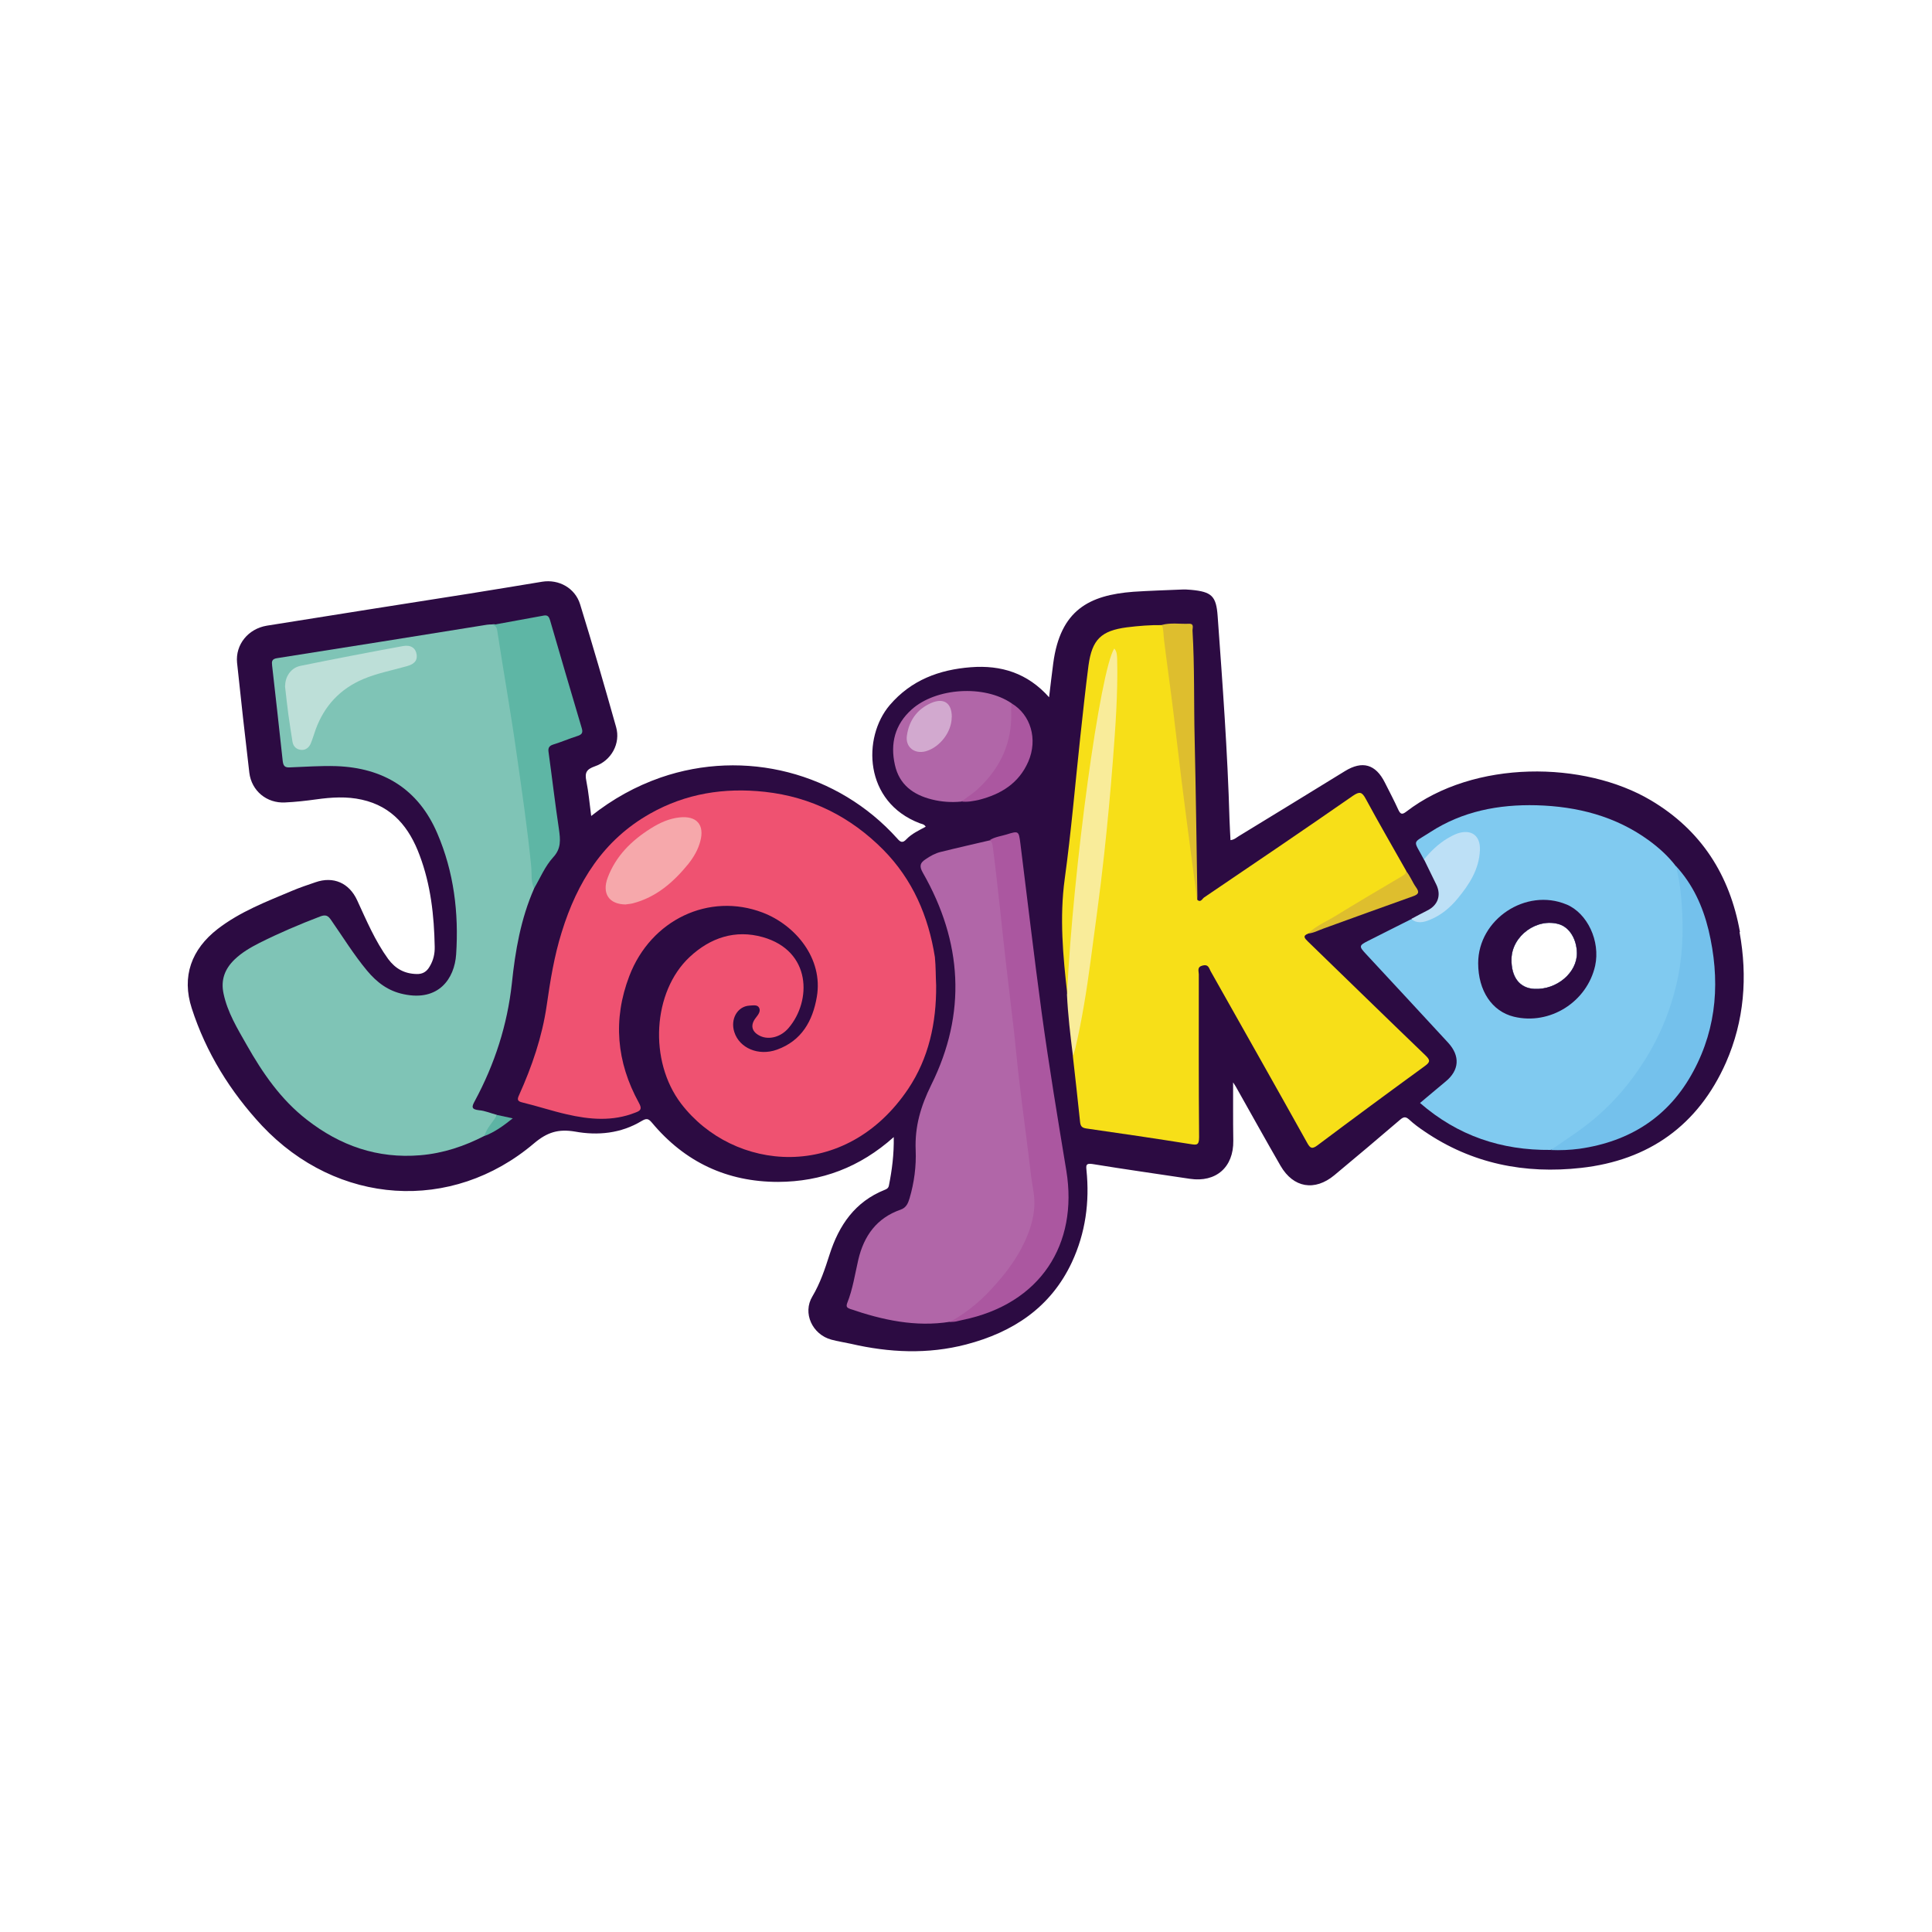 <?xml version="1.0" encoding="UTF-8"?><svg id="logo" xmlns="http://www.w3.org/2000/svg" viewBox="0 0 200 200"><defs><style>.cls-1{fill:#f9ec9a;}.cls-1,.cls-2,.cls-3,.cls-4,.cls-5,.cls-6,.cls-7,.cls-8,.cls-9,.cls-10,.cls-11,.cls-12,.cls-13,.cls-14,.cls-15,.cls-16{stroke-width:0px;}.cls-2{fill:#d2a9cf;}.cls-3{fill:#f7df18;}.cls-4{fill:#5db4a4;}.cls-5{fill:#debe2e;}.cls-6{fill:#bddfd8;}.cls-7{fill:#bde0f6;}.cls-8{fill:#74c1ec;}.cls-9{fill:#5eb6a5;}.cls-10{fill:#80caf0;}.cls-11{fill:#b166a8;}.cls-12{fill:#ab57a0;}.cls-13{fill:#ef5271;}.cls-14{fill:#7fc4b6;}.cls-15{fill:#f6a8ab;}.cls-16{fill:#2c0b42;}</style></defs><path class="cls-16" d="m180.12,96.48c-1.05-5.89-4.01-10.54-9.22-13.63-6.89-4.09-18.29-4.24-25.32,1.17-.43.33-.6.28-.82-.18-.43-.95-.92-1.88-1.4-2.83-.95-1.9-2.33-2.3-4.14-1.18-3.66,2.25-7.31,4.49-10.97,6.72-.25.15-.48.38-.87.42-.03-.7-.08-1.38-.1-2.06-.2-7.06-.72-14.1-1.23-21.14-.15-2.08-.62-2.51-2.75-2.71-.33-.03-.67-.05-1-.03-1.66.07-3.33.12-4.98.23-4.56.35-7.56,1.88-8.29,7.41-.15,1.13-.28,2.26-.43,3.51-2.23-2.51-4.98-3.35-8.09-3.11-3.28.25-6.19,1.33-8.41,3.93-2.83,3.33-2.7,10.02,3.13,12.23.18.07.43.07.6.35-.7.38-1.45.72-2,1.3-.4.43-.62.3-.95-.08-6.14-6.84-15.78-9.32-24.49-6.31-2.58.9-4.94,2.2-7.19,3.98-.17-1.28-.27-2.46-.5-3.61-.18-.87,0-1.22.88-1.53,1.71-.58,2.68-2.38,2.2-4.06-1.2-4.26-2.43-8.51-3.73-12.72-.52-1.68-2.2-2.61-3.93-2.33-2.48.4-4.96.83-7.46,1.22-6.99,1.1-14.02,2.2-21.04,3.33-1.93.32-3.26,1.96-3.08,3.83.4,3.8.82,7.59,1.27,11.39.23,1.88,1.8,3.18,3.7,3.08,1.08-.05,2.15-.17,3.23-.32,1.58-.22,3.15-.32,4.71.03,3.18.7,4.93,2.9,5.99,5.76,1.15,3.05,1.5,6.23,1.56,9.45.02.73-.13,1.41-.52,2.06-.3.53-.72.8-1.35.78-1.27-.03-2.2-.55-2.95-1.56-1.36-1.88-2.25-4-3.21-6.08-.82-1.78-2.45-2.51-4.31-1.86-.82.28-1.63.55-2.41.88-2.68,1.13-5.39,2.16-7.72,3.96-2.71,2.1-3.75,4.91-2.68,8.21,1.48,4.59,4,8.64,7.27,12.15,7.79,8.27,19.64,9.06,28.16,1.83,1.36-1.15,2.51-1.51,4.24-1.22,2.36.43,4.76.2,6.91-1.1.48-.28.68-.27,1.05.17,3.4,4.08,7.77,6.14,13.07,6.14,4.48-.02,8.46-1.5,11.97-4.64.03,1.8-.18,3.41-.5,5.01-.05.27-.22.37-.43.45-3.08,1.23-4.74,3.66-5.71,6.69-.48,1.5-.97,2.98-1.78,4.34-1.05,1.73,0,3.95,1.96,4.48.67.18,1.35.28,2.03.43,3.98.92,7.96,1.1,11.92.07,4.86-1.27,8.76-3.83,10.95-8.51,1.41-3.03,1.85-6.24,1.51-9.55-.05-.5-.05-.72.62-.62,3.36.55,6.72,1.02,10.09,1.53,2.7.4,4.53-1.2,4.49-3.95-.02-1.12-.02-2.21-.02-3.33v-2.7c.18.28.25.37.3.47,1.53,2.71,3.05,5.46,4.61,8.16,1.33,2.3,3.55,2.66,5.58.97,2.28-1.9,4.54-3.8,6.79-5.73.37-.32.58-.35.95-.02.48.45,1.03.85,1.58,1.22,4.91,3.35,10.39,4.43,16.21,3.78,7.02-.78,12.12-4.41,15-10.9,1.9-4.33,2.25-8.87,1.41-13.5Zm-23.65,2.78c.05-2.4,2.66-4.28,4.94-3.58,1.07.33,1.81,1.55,1.83,2.98.02,2.03-2.08,3.83-4.39,3.71-1.53-.07-2.41-1.22-2.38-3.11Z"/><path class="cls-13" d="m96.91,102.01c.03,3.91-.78,7.54-2.88,10.69-6.51,9.72-18.11,8.62-23.52,1.55-3.38-4.43-2.95-11.6.88-15.18,2.15-2.01,4.73-2.86,7.57-2.06,5.06,1.43,5.06,6.61,2.68,9.4-.8.95-2.01,1.25-2.91.85-.92-.42-1.1-1.13-.48-1.91.25-.32.52-.67.33-1.03-.18-.35-.65-.23-1-.22-1.25.08-2,1.41-1.56,2.75.53,1.65,2.5,2.5,4.41,1.81,2.55-.92,3.7-2.96,4.13-5.48.67-3.95-2.21-7.41-5.61-8.71-5.54-2.11-11.57.73-13.8,6.56-1.73,4.51-1.33,8.91.98,13.12.35.63.22.82-.37,1.03-2.35.93-4.73.72-7.11.17-1.53-.35-3.03-.85-4.56-1.22-.58-.13-.55-.35-.35-.78,1.33-2.96,2.38-6.01,2.85-9.24.37-2.58.78-5.14,1.56-7.62,1.6-5.18,4.31-9.54,9.16-12.27,3.68-2.08,7.67-2.71,11.87-2.25,4.81.53,8.89,2.6,12.27,6.01,3.03,3.08,4.66,6.86,5.33,11.1.1,1,.08,2.03.13,2.93Z"/><path class="cls-3" d="m123.92,93.13c.37.35.53-.08.72-.22,5.14-3.48,10.29-6.97,15.4-10.52.7-.48.95-.43,1.35.32,1.35,2.5,2.78,4.96,4.18,7.44.22.5-.2.63-.48.8-3.21,1.9-6.34,3.95-9.65,5.69-.62.23-.4.48-.05.82,4.06,3.93,8.09,7.87,12.17,11.79.52.5.5.7-.08,1.12-3.71,2.7-7.41,5.43-11.09,8.19-.57.43-.77.3-1.07-.25-3.31-5.94-6.66-11.85-10-17.78-.17-.32-.23-.73-.82-.58-.62.15-.4.58-.4.92,0,5.63-.02,11.24.03,16.86,0,.87-.28.8-.93.7-3.58-.57-7.16-1.1-10.74-1.61-.45-.07-.6-.22-.65-.67-.23-2.28-.5-4.56-.75-6.84.27-2.68.93-5.28,1.32-7.94.8-5.54,1.46-11.09,2.05-16.65.4-3.88.68-7.77.95-11.67.12-1.71.03-3.43-.03-5.14-.53.98-.68,2.08-.88,3.15-1.22,6.54-2.03,13.13-2.71,19.74-.4,3.8-.75,7.59-1,11.4-.02.27-.02.57-.27.75-.45-3.98-.82-7.96-.27-11.97.67-4.88,1.08-9.79,1.61-14.68.27-2.48.53-4.94.85-7.41.37-2.7,1.32-3.6,3.98-3.95,1.22-.15,2.43-.25,3.65-.23.35.23.37.6.42.95.98,7.87,1.96,15.75,2.96,23.62.15,1.27.15,2.56.25,3.86Z"/><path class="cls-14" d="m55.29,91.98c-1.38,3.13-1.95,6.44-2.3,9.8-.47,4.33-1.78,8.37-3.83,12.18-.32.58-.42.88.43.97.62.05,1.23.32,1.85.48-.13.92-.82,1.48-1.3,2.18-2.08,1.07-4.26,1.8-6.63,2-4.43.37-8.29-.98-11.75-3.68-2.68-2.08-4.56-4.81-6.21-7.72-.97-1.71-2-3.38-2.41-5.34-.3-1.41.13-2.55,1.15-3.53.75-.72,1.63-1.23,2.55-1.7,2.05-1.03,4.16-1.93,6.31-2.75.57-.22.82-.08,1.13.38,1.22,1.75,2.33,3.56,3.7,5.21,1.02,1.23,2.2,2.13,3.81,2.46,3.61.77,5.26-1.6,5.43-4.13.28-4.29-.23-8.52-1.95-12.52-1.96-4.58-5.58-6.79-10.47-6.96-1.6-.05-3.21.07-4.81.13-.48.02-.65-.12-.72-.63-.35-3.3-.73-6.59-1.1-9.9-.05-.42-.05-.7.53-.78,7.24-1.13,14.48-2.3,21.72-3.46.17-.03.33-.02.5-.03.67-.13.7.38.78.8.4,2.26.78,4.53,1.13,6.79.87,5.48,1.7,10.97,2.3,16.5.12,1.1.37,2.16.15,3.25Z"/><path class="cls-10" d="m174.34,93.33c-.08-1.25-.07-2.56-.85-3.66-.8-1.05-1.76-1.91-2.81-2.68-3.46-2.51-7.41-3.51-11.62-3.63-3.93-.1-7.67.62-11,2.78-1.93,1.25-1.78.7-.65,2.85.38.07.5-.28.7-.48.82-.85,1.7-1.58,2.81-1.98,1.2-.42,2.03.17,2.08,1.43.02.33-.03.67-.12.98-.62,2.28-1.93,4.08-3.8,5.48-.88.67-1.88,1.05-3.03.75-1.48.75-2.96,1.48-4.43,2.23-.95.48-.95.57-.22,1.35,2.85,3.06,5.68,6.13,8.51,9.19,1.27,1.38,1.15,2.86-.25,4.01-.88.72-1.73,1.46-2.66,2.23,3.91,3.4,8.42,4.91,13.52,4.86.48-.15.93-.35,1.35-.62,4.96-3.13,8.51-7.41,10.72-12.82,1.63-3.95,2.03-8.07,1.75-12.27Zm-12.93,2.35c1.07.33,1.81,1.55,1.83,2.98.02,2.03-2.08,3.83-4.39,3.71-1.55-.07-2.43-1.22-2.38-3.11.05-2.4,2.66-4.28,4.94-3.58Z"/><path class="cls-11" d="m98.35,136.83c-3.58.57-6.99-.18-10.35-1.33-.32-.12-.43-.23-.3-.6.58-1.45.8-2.98,1.15-4.49.58-2.48,1.91-4.33,4.39-5.19.58-.2.77-.68.92-1.18.48-1.63.7-3.33.63-4.99-.1-2.43.52-4.53,1.61-6.74,3.68-7.41,3.23-14.8-.87-21.97-.4-.7-.27-1.03.3-1.4.48-.33,1-.62,1.56-.75,1.68-.42,3.38-.8,5.08-1.2.55.07.5.53.55.88.4,3.38.8,6.76,1.18,10.14.47,4.04.95,8.07,1.4,12.12.55,4.78,1.15,9.55,1.65,14.35.15,1.53-.42,2.95-1.07,4.31-1.35,2.83-3.38,5.11-5.83,7.04-.6.47-1.22.9-2.01,1.02Z"/><path class="cls-12" d="m98.35,136.83c1.9-1.02,3.46-2.41,4.86-4.03,1.1-1.25,2.06-2.58,2.78-4.08.58-1.2,1-2.48,1.08-3.8.07-1.03-.18-2.06-.32-3.1-.2-1.66-.4-3.33-.62-4.98-.22-1.68-.43-3.38-.63-5.06-.2-1.66-.35-3.33-.53-4.99-.25-2.21-.53-4.41-.78-6.63-.25-2.13-.47-4.26-.7-6.39-.23-2.05-.45-4.09-.72-6.14-.03-.23-.08-.5-.3-.67.53-.33,1.15-.4,1.71-.57,1.28-.4,1.28-.38,1.45.93.73,5.83,1.41,11.65,2.2,17.48.75,5.49,1.66,10.95,2.56,16.41,1.23,7.57-2.65,13.77-10.74,15.43-.43.08-.87.27-1.32.17Z"/><path class="cls-9" d="m55.29,91.98c-.35-.72-.23-1.53-.3-2.28-.38-3.88-.95-7.74-1.5-11.6-.6-4.28-1.36-8.52-2.01-12.78-.05-.35-.15-.58-.53-.62,1.78-.33,3.56-.65,5.36-.98.4-.07.53.15.63.48,1.08,3.73,2.18,7.46,3.28,11.17.15.48.02.68-.47.83-.85.27-1.65.62-2.5.88-.4.13-.52.35-.47.73.37,2.68.68,5.36,1.08,8.02.15,1.07.25,2-.58,2.9-.87.95-1.35,2.15-2,3.25Z"/><path class="cls-8" d="m160.54,119.05c1.63-1.13,3.3-2.18,4.81-3.5,1.9-1.65,3.48-3.55,4.81-5.64,1.76-2.75,2.95-5.73,3.58-8.94.53-2.73.53-5.48.28-8.24-.1-1.05-.27-2.08-.53-3.08,1.75,1.9,2.78,4.16,3.38,6.63,1.2,5.06.92,10-1.58,14.63-2.51,4.68-6.54,7.26-11.79,8.01-.98.13-1.98.17-2.96.13Z"/><path class="cls-11" d="m99.52,82.98c-1.03.1-2.05.03-3.05-.22-1.93-.48-3.38-1.53-3.83-3.58-.5-2.21,0-4.18,1.73-5.73,2.51-2.26,7.51-2.58,10.34-.65.37.77.25,1.6.15,2.36-.35,2.91-1.71,5.28-4.01,7.11-.42.33-.87.52-1.33.7Z"/><path class="cls-1" d="m110.46,102.92c.62-12.95,3.43-33.57,4.89-35.79.3.35.28.75.3,1.15.08,3.51-.18,7.01-.45,10.52-.25,3.23-.55,6.44-.9,9.65-.4,3.7-.92,7.39-1.41,11.09-.4,2.98-.87,5.96-1.55,8.89-.07.3-.18.58-.27.87-.27-2.13-.52-4.26-.62-6.38Z"/><path class="cls-5" d="m123.92,93.13c-.15-1.18-.32-2.38-.47-3.56-.38-2.91-.77-5.81-1.13-8.72-.3-2.43-.57-4.84-.87-7.27-.3-2.45-.65-4.89-.95-7.34-.07-.52-.03-1.05-.22-1.55.92-.25,1.86-.08,2.8-.12.58-.02.35.45.37.73.22,3.73.13,7.46.22,11.19.12,5.41.2,10.84.28,16.25,0,.12-.02.27-.03.4Z"/><path class="cls-7" d="m147.41,88.97c.68-.83,1.45-1.58,2.38-2.15.33-.2.67-.38,1.03-.52,1.45-.52,2.45.17,2.38,1.71-.08,1.98-1.1,3.55-2.31,5.01-.8.97-1.75,1.76-2.95,2.23-.63.25-1.28.37-1.86-.12.57-.3,1.12-.6,1.68-.88,1.07-.53,1.45-1.53.95-2.63-.42-.88-.87-1.76-1.3-2.66Z"/><path class="cls-12" d="m99.52,82.98c.6-.47,1.27-.87,1.81-1.4,2.25-2.13,3.45-4.73,3.35-7.86-.02-.3.02-.6.02-.92,2.01,1.18,2.75,3.73,1.75,6.04-.98,2.25-2.83,3.38-5.11,3.96-.6.13-1.2.25-1.81.17Z"/><path class="cls-5" d="m135.42,96.63c.82-.8,1.88-1.23,2.83-1.81,2.26-1.4,4.58-2.75,6.87-4.11.22-.13.43-.25.43-.55.43.5.65,1.15,1.03,1.68.4.55.25.75-.33.95-3.1,1.1-6.19,2.23-9.29,3.35-.5.18-.98.45-1.55.5Z"/><path class="cls-4" d="m50.15,117.6c.23-.85.9-1.45,1.3-2.18.48.1.95.2,1.63.35-1,.8-1.88,1.43-2.93,1.83Z"/><path class="cls-15" d="m64.81,93.63c-1.8,0-2.51-1.17-1.9-2.78.85-2.25,2.46-3.83,4.44-5.08.92-.58,1.88-1.03,2.98-1.15,1.78-.2,2.63.75,2.16,2.48-.23.87-.68,1.63-1.23,2.33-1.55,1.9-3.33,3.46-5.78,4.09-.3.07-.62.08-.68.1Z"/><path class="cls-6" d="m29.52,70.99c0-.95.6-1.86,1.58-2.06,3.53-.72,7.07-1.4,10.62-2.05.82-.15,1.32.22,1.41.88.1.75-.4,1.02-1,1.2-1.51.43-3.06.72-4.51,1.33-2.41,1.02-4.03,2.76-4.93,5.19-.18.5-.32,1-.52,1.48-.17.42-.53.7-.97.67-.47-.03-.83-.32-.92-.83-.15-.95-.3-1.9-.43-2.85-.13-.95-.23-1.91-.35-2.96Z"/><path class="cls-16" d="m162.16,93.63c-4.19-1.75-9.14,1.53-9.14,6.08,0,2.85,1.43,4.99,3.7,5.54,3.73.9,7.57-1.53,8.41-5.28.55-2.55-.8-5.43-2.96-6.34Zm-3.31,8.74c-1.55-.07-2.43-1.22-2.38-3.11.05-2.4,2.66-4.28,4.94-3.58,1.07.33,1.81,1.55,1.83,2.98.02,2.03-2.08,3.81-4.39,3.71Z"/><path class="cls-2" d="m98.52,74.24c0,1.53-1.22,3.11-2.68,3.53-1.17.32-2.13-.43-1.96-1.61.22-1.55,1.03-2.73,2.5-3.38,1.33-.58,2.16,0,2.15,1.46Z"/></svg>